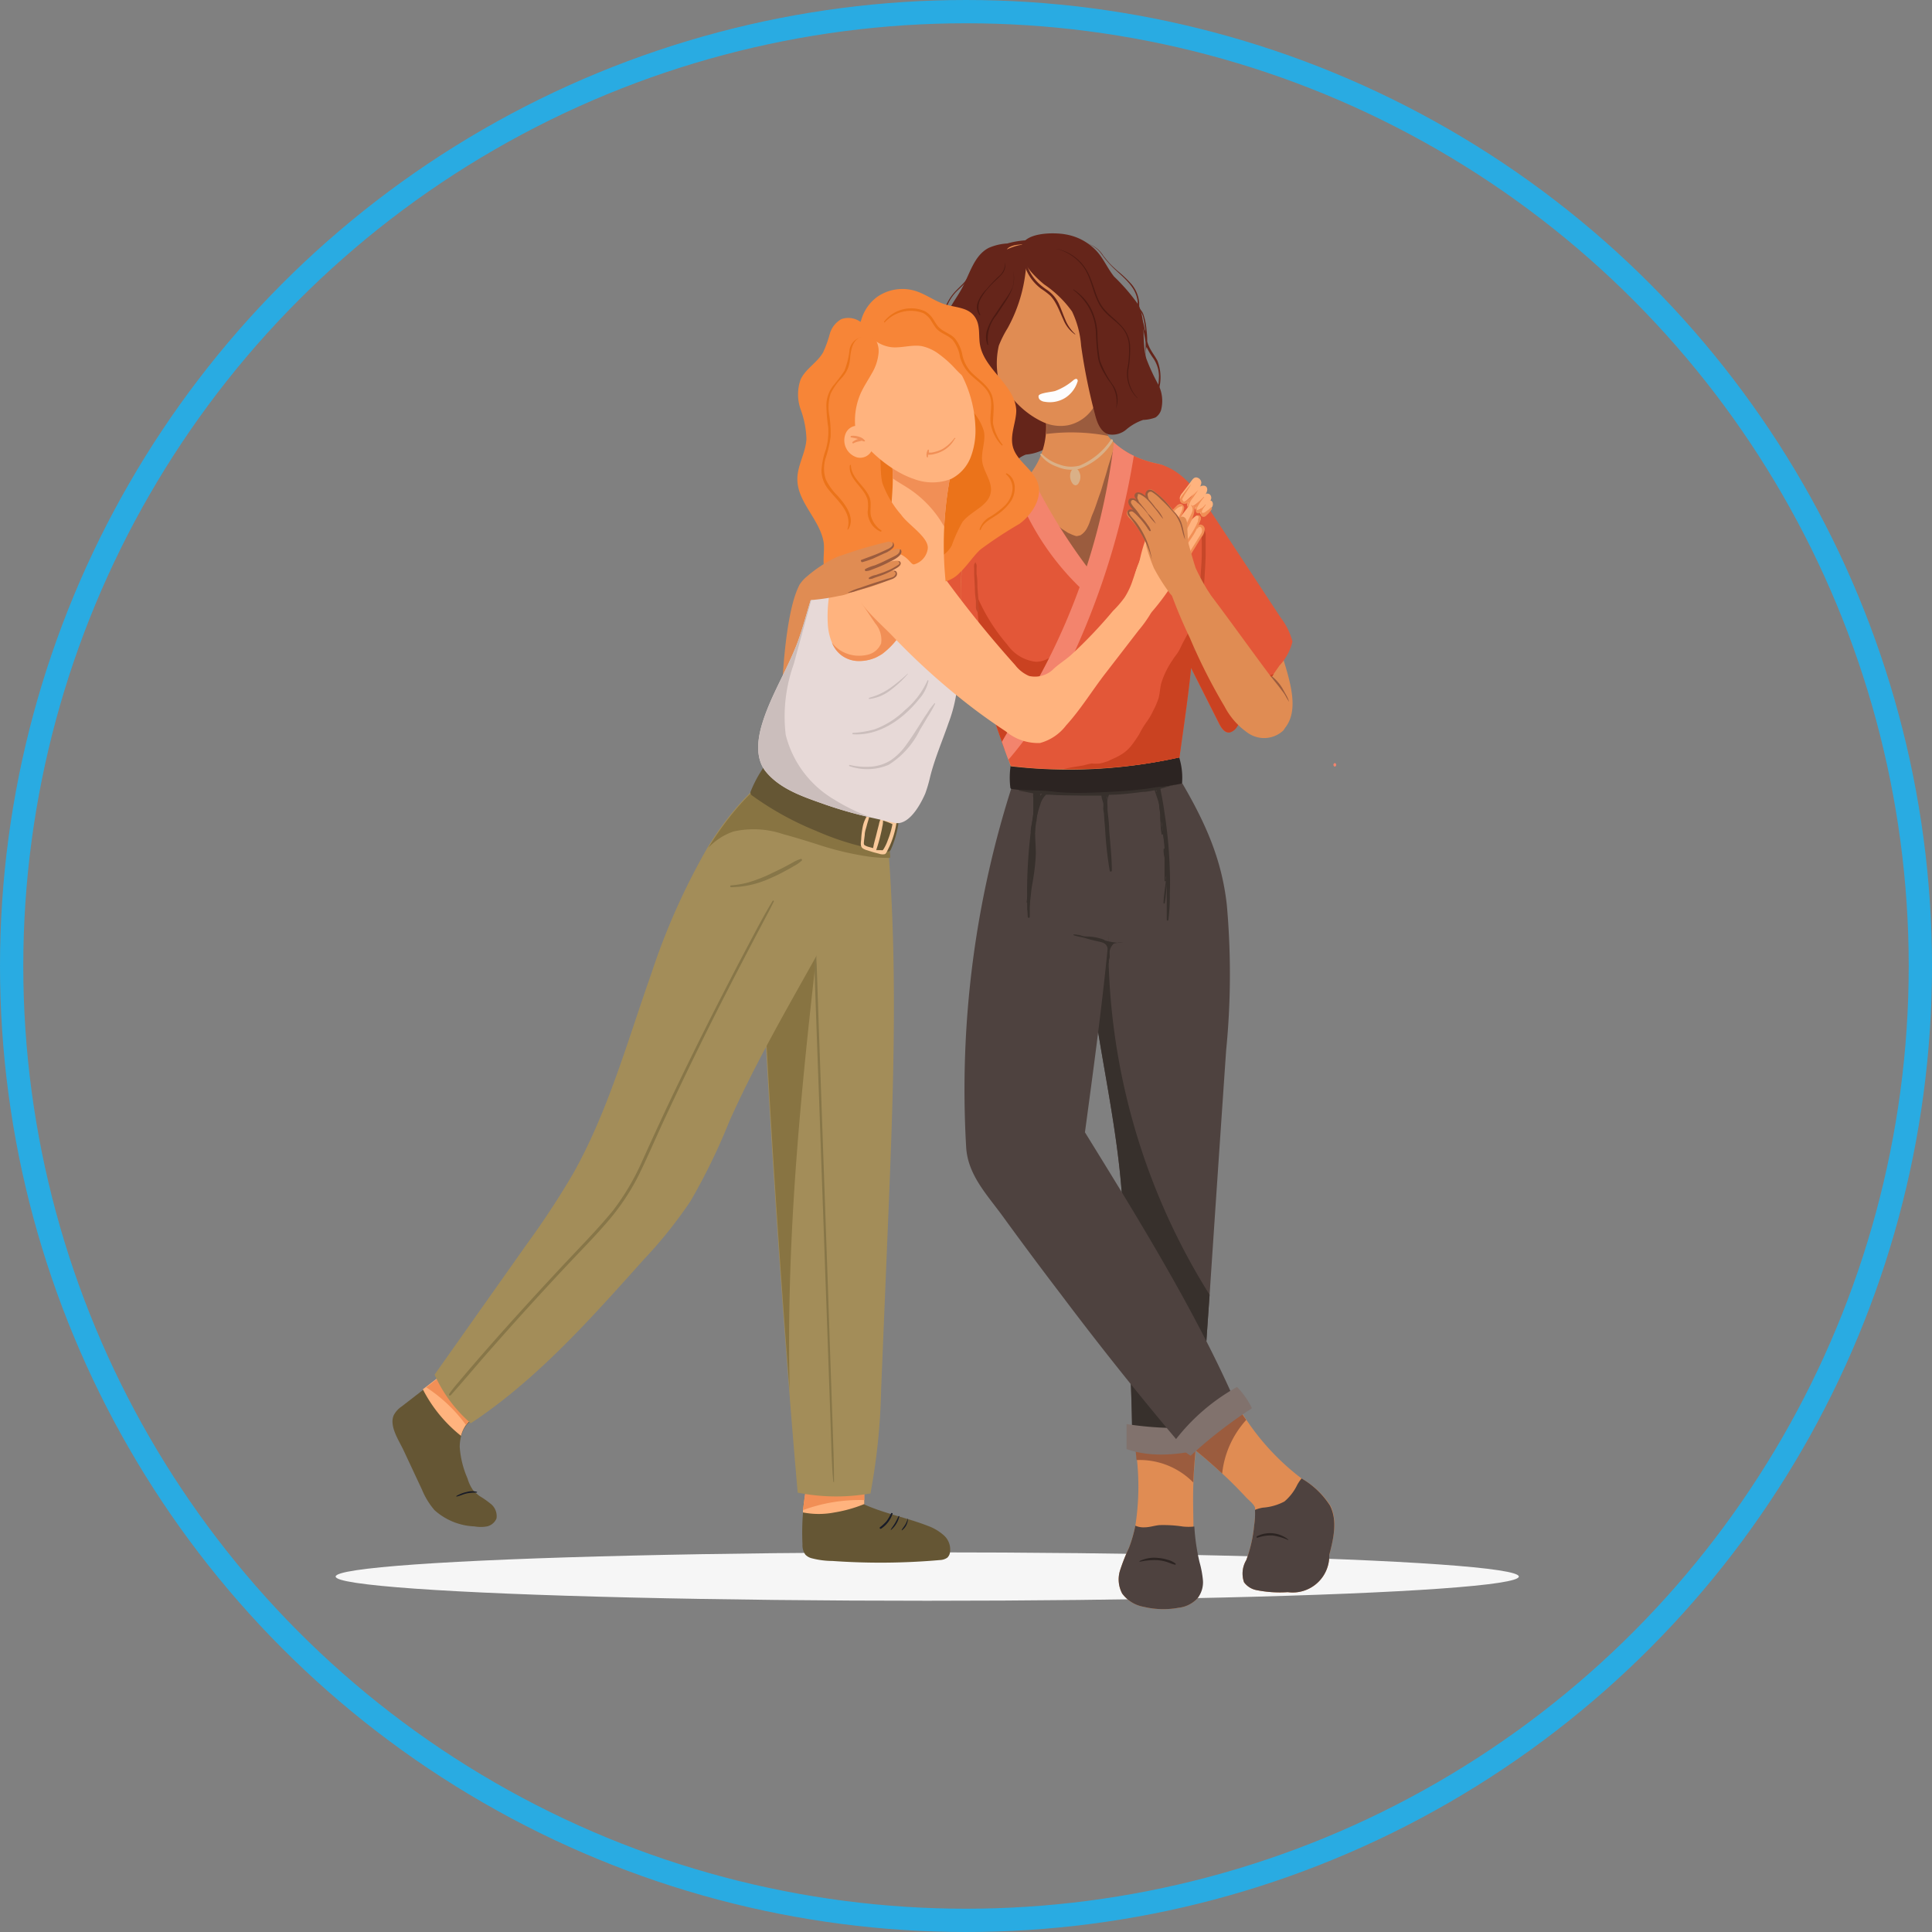 <svg xmlns="http://www.w3.org/2000/svg" viewBox="0 0 166 166"><rect x="0" y="0" width="166" height="166" fill="#808080" stroke="none"/><defs><style>.cls-1{fill:none;stroke:#29abe2;stroke-miterlimit:10;stroke-width:2px;}.cls-2{fill:#65251a;}.cls-3{fill:#e08c53;}.cls-4{fill:#f6f6f6;}.cls-5{fill:#4e423f;}.cls-6{fill:#9b5c3e;}.cls-7{fill:#37302c;}.cls-8{fill:#81726d;}.cls-9{fill:#2c2422;}.cls-10{fill:#e35738;}.cls-11{fill:#ca4221;}.cls-12{fill:#f3846d;}.cls-13{fill:#655634;}.cls-14{fill:#ffb37e;}.cls-15{fill:#f18f56;}.cls-16{fill:#181b27;}.cls-17{fill:#a38d59;}.cls-18{fill:#887442;}.cls-19{fill:#877648;}.cls-20{fill:#f9c99b;}.cls-21{fill:#e7d9d7;}.cls-22{fill:#cbbebc;}.cls-23{fill:#eb731a;}.cls-24{fill:#f78537;}.cls-25{fill:#dab087;}.cls-26{fill:#fdfdfd;}.cls-27{fill:#c64729;}.cls-28{fill:#9c5637;}.cls-29{fill:#4d1a12;}</style></defs><g id="レイヤー_2" data-name="レイヤー 2"><g id="文字"><circle class="cls-1" cx="83" cy="83" r="82"/><path class="cls-2" d="M84.08,22.12A10.42,10.42,0,0,1,82.9,24.2c-.27.31-.58.58-.86.88a4.27,4.27,0,0,0-.64.93,2.82,2.82,0,0,0-.35,1.2,0,0,0,0,0,0,0,7.65,7.65,0,0,1,.4-1.1,4,4,0,0,1,.67-1c.29-.29.6-.56.87-.87a4.93,4.93,0,0,0,.62-.94,10.41,10.41,0,0,0,.49-1.2S84.09,22.09,84.08,22.12Z"/><path class="cls-2" d="M86.55,20.92a4.57,4.57,0,0,0-1.6.38c-1.26.65-1.62,2.23-2.3,3.47-.53,1-1.32,1.83-1.41,2.92A1.37,1.37,0,0,0,82,29.14,1.31,1.31,0,0,0,83,29a4.76,4.76,0,0,0,1.74-2.48,7.61,7.61,0,0,1,2.85-3.79,3.68,3.68,0,0,0,1.27-.87.78.78,0,0,0-.31-1.23A7.73,7.73,0,0,0,86.55,20.92Z"/><path class="cls-2" d="M88.14,39.06A2.69,2.69,0,0,0,87,39.9a1.44,1.44,0,0,1-1.32.49,1,1,0,0,1-.64-.81,2.15,2.15,0,0,1,.14-1.06,6.55,6.55,0,0,0,.67-2.12,13.48,13.48,0,0,1-.12-1.55,1.85,1.85,0,0,1,1.49-1.5,2.9,2.9,0,0,1,2.15.48,2.75,2.75,0,0,1,1,1.14c.39.89,1.09,2,.39,2.89A4.3,4.3,0,0,1,88.14,39.06Z"/><path class="cls-3" d="M110.53,62.38c1.23-1.76,0-4.68-.56-6.75a1.47,1.47,0,0,0-1.17.67,4,4,0,0,0,.81,5.65,1.19,1.19,0,0,0,.55.27C110.37,62.25,110.26,62.76,110.53,62.38Z"/><ellipse class="cls-4" cx="79.67" cy="135.46" rx="50.83" ry="2.08"/><path class="cls-3" d="M102.87,137.35a2.6,2.6,0,0,1-1.6.79,7.25,7.25,0,0,1-3-.08,2.93,2.93,0,0,1-1.85-1.14,2.59,2.59,0,0,1-.18-2A16.51,16.51,0,0,1,97,133a11.57,11.57,0,0,0,.55-1.91,21.83,21.83,0,0,0,.14-5.66l-.09-1a28.17,28.17,0,0,0,5-.14c.28,0,.06-1.11.31-1.23-.18,1.4-.31,2.88-.37,4.33s0,2.63,0,3.8a17.74,17.74,0,0,0,.45,3.08,8.5,8.5,0,0,1,.29,1.57A2.21,2.21,0,0,1,102.87,137.35Z"/><path class="cls-5" d="M105.35,90.27q-.72,10.49-1.42,21c-.14,2-.28,4-.41,6l-.28,4c0,.64.19.91,0,1.52a2.1,2.1,0,0,0-.12,1,35.84,35.84,0,0,1-4.75,0l-1.1-.11c0-2.1-.09-4.21-.16-6.31-.1-2.87-.23-5.73-.38-8.6q-.14-2.62-.3-5.25a1,1,0,0,0,0-.17,1.09,1.09,0,0,0,0-.18c-.47-7.4-2.41-14.29-3-21.69l-.18-2.39c0-.1,0-.2,0-.3l-.06-.89c-.22-3.51-.35-7.36-.57-10.78,2.08.35,6.46.1,8.33-.88,2.48,4.08,4,7.37,4.46,11.51A66.72,66.72,0,0,1,105.35,90.27Z"/><path class="cls-6" d="M102.9,123.05c-.18,1.4-.31,2.88-.37,4.33a6.46,6.46,0,0,0-4.88-1.93l-.09-1a28.17,28.17,0,0,0,5-.14C102.87,124.25,102.65,123.17,102.9,123.05Z"/><path class="cls-7" d="M101.62,122a3.4,3.4,0,0,1-2,1.45,7.45,7.45,0,0,1-1.24.39l-1.1-.11c0-2.1-.09-4.21-.16-6.31a3.9,3.9,0,0,1,.76,0,4,4,0,0,1,2.16.42,4.22,4.22,0,0,1,1.5,2.06A2.72,2.72,0,0,1,101.62,122Z"/><path class="cls-8" d="M104.8,124.1c0-.53,0-1.09,0-1.62a29.22,29.22,0,0,1-8-.12l0,2.15C99.33,125.4,102.33,124.88,104.8,124.1Z"/><path class="cls-7" d="M103.93,111.25c-.14,2-.28,4-.41,6a4.25,4.25,0,0,1-2.2-1.21,14.22,14.22,0,0,1-2.17-3.41,39.74,39.74,0,0,0-2.42-3.87q-.14-2.62-.3-5.25a1,1,0,0,0,0-.17,1.09,1.09,0,0,0,0-.18c-.47-7.4-2.41-14.29-3-21.69l-.18-2.39c0-.1,0-.2,0-.3a17.44,17.44,0,0,1,2.14-2A56.79,56.79,0,0,0,103.93,111.25Z"/><path class="cls-5" d="M96.08,67.16c-.26,11-1.5,20.06-2.86,30.13,4.54,7.35,9.55,15.44,13,23.35a14.48,14.48,0,0,1-5,3.21q-5.17-6.13-10-12.55Q88.7,108,86.3,104.7c-1.43-2-3.17-3.71-3.29-6.2a85.3,85.3,0,0,1,4.07-31.34C90.71,68.1,92.52,68.31,96.08,67.16Z"/><path class="cls-7" d="M89.25,67.44a43.59,43.59,0,0,0-1,8.83c0,.84,0,1.69.06,2.53a.09.09,0,0,0,.17,0c0-1.47,0-2.94.15-4.4s.27-3,.49-4.41c.12-.83.26-1.65.41-2.47C89.59,67.32,89.29,67.24,89.25,67.44Z"/><path class="cls-7" d="M100.5,74.47a39.3,39.3,0,0,0-.44-4.61c-.06-.44-.13-.87-.21-1.31l-.12-.61a1.87,1.87,0,0,0-.19-.62c0-.06-.16-.06-.18,0a1.49,1.49,0,0,0,0,.47c0,.2.08.41.11.61.06.38.13.75.19,1.13.11.77.21,1.54.3,2.32.16,1.52.26,3,.29,4.58,0,.87,0,1.74,0,2.6,0,.08.13.11.14,0a15.9,15.9,0,0,0,.12-2.29C100.55,76,100.53,75.24,100.5,74.47Z"/><path class="cls-3" d="M114.21,133.6a3.14,3.14,0,0,1-3.56,3.2,10.28,10.28,0,0,1-2.66-.17,1.73,1.73,0,0,1-1.1-.68,2.26,2.26,0,0,1,.19-1.9,11.53,11.53,0,0,0,.68-3,6.31,6.31,0,0,0,.07-1.32,1.08,1.08,0,0,0,0-.21c-.12-.31-.55-.63-.77-.87-.65-.7-1.31-1.37-2-2s-1.64-1.48-2.5-2.16c1.3-1,2.69-2.35,3.91-3.44.22.33.43.67.66,1a20.89,20.89,0,0,0,4.66,4.95l.09.06a7.15,7.15,0,0,1,2.45,2.34C114.93,130.66,114.58,132.2,114.21,133.6Z"/><path class="cls-7" d="M95.3,71.3c0-.57-.09-1.14-.14-1.71,0-.3,0-.6-.07-.9a3.46,3.46,0,0,0-.11-.84.07.07,0,0,0-.13,0,3.94,3.94,0,0,0,0,.84c0,.3,0,.6,0,.9,0,.58.07,1.16.11,1.75a31.13,31.13,0,0,0,.39,3.48c0,.1.18.07.18,0C95.53,73.63,95.39,72.46,95.3,71.3Z"/><path class="cls-6" d="M107.08,122a8.13,8.13,0,0,0-2.07,4.61c-.81-.75-1.64-1.48-2.5-2.16,1.3-1,2.69-2.35,3.91-3.44C106.64,121.35,106.85,121.69,107.08,122Z"/><path class="cls-9" d="M101.14,64.59a5.89,5.89,0,0,1,.43,2.62.13.13,0,0,1-.11.13,44.58,44.58,0,0,1-14.53.45.13.13,0,0,1-.12-.12,7,7,0,0,1,.08-2.19.17.17,0,0,1,.11-.11c4.53-.88,9.4-.5,14-.87A.14.14,0,0,1,101.14,64.59Z"/><path class="cls-3" d="M68.74,50.18c-1,1.69-1.47,6.39-1.56,9.65a8.31,8.31,0,0,0,2.2-3.37,12.47,12.47,0,0,0,.72-3.93,3.19,3.19,0,0,0-.19-1.44A1.42,1.42,0,0,0,68.74,50.18Z"/><path class="cls-10" d="M82.19,52.32a2.51,2.51,0,0,0,1.74-.9,4,4,0,0,0,1-1.85,2.45,2.45,0,0,0-.42-2c-1.13-1.41-3.06-.23-3.85,1S80.42,52.3,82.19,52.32Z"/><path class="cls-3" d="M101.29,65.08a43.27,43.27,0,0,1-14.44.76C85.46,62.1,84.16,58.23,83,54.41c-.79-2.63-.38-5.29-.12-8,1.85-1.1,2.92-2.84,4.38-4.36l.6-.59A1.07,1.07,0,0,0,88,41.3a5.39,5.39,0,0,0,.5-.56,6.48,6.48,0,0,0,1.36-3.45,6.15,6.15,0,0,0-.28-2.52,33.59,33.59,0,0,0,4.08-1.09h0v0a7.15,7.15,0,0,0,1.53,3.77,5.23,5.23,0,0,0,.45.49l.06.07a6.51,6.51,0,0,0,1,.77,6,6,0,0,0,.65.37,9.42,9.42,0,0,0,2.14.7c1.27.27,1.76,1.34,2.08,2.55C103.55,49.78,102.43,57.55,101.29,65.08Z"/><path class="cls-6" d="M95.74,38.19a4.65,4.65,0,0,1-.16.72c-.13.47-.3.93-.43,1.41s-.23.76-.34,1.14-.18.63-.29.94c-.22.58-.39,1.19-.64,1.76-.16.36-.24.76-.43,1.11a1.6,1.6,0,0,1-.6.71.86.86,0,0,1-.23.06.28.28,0,0,1-.22,0,2.49,2.49,0,0,1-.45-.18,1.14,1.14,0,0,1-.31-.16l-.39-.25a1.86,1.86,0,0,1-.29-.27c-.08-.08-.19-.13-.28-.21a6.5,6.5,0,0,1-.57-.6c-.1-.12-.19-.26-.3-.38s-.17-.12-.17-.21c0,.07-.11.08-.12.14a2.22,2.22,0,0,0-.06.51,10.59,10.59,0,0,0,.06,2.25,5.31,5.31,0,0,0,.29,1,4.83,4.83,0,0,0,.47,1,7.77,7.77,0,0,0,1.27,1.53,2.4,2.4,0,0,0,1.53.6,1.53,1.53,0,0,0,1.29-.62,3.9,3.9,0,0,0,.49-.87c.13-.31.27-.62.38-.94a4.92,4.92,0,0,0,.22-1,8.43,8.43,0,0,0,.11-1c0-.33,0-.67,0-1v-1c0-.32,0-.63,0-.94s0-.6,0-.9c.11-.81.28-1.6.4-2.4,0-.22.11-.42.12-.64a2.94,2.94,0,0,0,0-.51.68.68,0,0,0-.15-.36S95.73,38.26,95.74,38.19Z"/><path class="cls-10" d="M111.05,55.13a4.58,4.58,0,0,1-1.12,2.06l-.18.26-.32.46-3.14,4.5a1.06,1.06,0,0,1-.64.52c-.42.07-.73-.38-.92-.77l-2.41-4.78c-.27-.55-.55-1.09-.82-1.64l-.07-.13a1.3,1.3,0,0,0-.08-.17C99,50.82,99.65,45.16,99.86,40c0,0-.06,0-.06-.06,1.79.55,3,2.19,4.07,3.76l6.19,9.4A5.62,5.62,0,0,1,111.05,55.13Z"/><path class="cls-10" d="M102.65,52.65c0,.19,0,.38,0,.57-.06,1.39-.16,2.77-.31,4.16-.26,2.58-.65,5.15-1,7.7a43.15,43.15,0,0,1-10,1h-.65c-1.28,0-2.56-.12-3.83-.27l-.21-.56-.31-.84c-.08-.24-.17-.47-.25-.7C85.52,62.16,85,60.56,84.44,59s-1-3-1.43-4.55c-.79-2.63-.38-5.29-.12-8,1.85-1.1,2.92-2.84,4.38-4.36l.6-.59A1.07,1.07,0,0,0,88,41.3a36.7,36.7,0,0,0,5.53,8.35,56,56,0,0,0,3.21-10.86,6,6,0,0,0,.65.37,9.42,9.42,0,0,0,2.14.7l.32.09a3.12,3.12,0,0,1,1.76,2.46A36.34,36.34,0,0,1,102.65,52.65Z"/><path class="cls-11" d="M91.8,54.86a41.72,41.72,0,0,1-5.21,9.25l-.26.33c-.08-.24-.17-.47-.25-.7C85.52,62.16,85,60.56,84.44,59c0-1.36-.1-2.73-.22-4.05s-.25-2.67-.38-4a15.81,15.81,0,0,0,2.71,4.44A3.46,3.46,0,0,0,89,56.86C90.2,56.87,91.09,55.82,91.8,54.86Z"/><path class="cls-12" d="M97.42,39.16a66.12,66.12,0,0,1-6.65,20.05c-.6-.21-1-.53-1.64-.75A56,56,0,0,0,95.71,38l.06.07A6.68,6.68,0,0,0,97.42,39.16Z"/><path class="cls-12" d="M94,49.49a2.87,2.87,0,0,1-.89,1.29A22.79,22.79,0,0,1,87.27,42l.6-.59a5.47,5.47,0,0,0,.66-.7A49.26,49.26,0,0,0,94,49.49Z"/><path class="cls-6" d="M95.26,37.46a17,17,0,0,0-5.37-.17,6.15,6.15,0,0,0-.28-2.52,33.59,33.59,0,0,0,4.08-1.09h0A7.15,7.15,0,0,0,95.26,37.46Z"/><path class="cls-12" d="M90.92,58.79a29.9,29.9,0,0,1-4.28,6.49c-.19-.51-.37-1-.56-1.54l3.26-5.6C89.82,58.41,90.44,58.53,90.92,58.79Z"/><path class="cls-3" d="M94.66,32.87a5.8,5.8,0,0,1-.77,2.24,3.43,3.43,0,0,1-2.08,1.42,3.55,3.55,0,0,1-2.11-.23c-4.33-1.92-6.66-8.42-3.46-13.23.78-1.17-.44-1.62.93-2A4.47,4.47,0,0,1,88,21a5.6,5.6,0,0,1,5,2.3l.06.07a10.34,10.34,0,0,1,1.23,2h0l.06.13h0l.06.15a.36.36,0,0,1,0,.09c.12.3.23.6.32.91A12.11,12.11,0,0,1,94.66,32.87Z"/><path class="cls-13" d="M81.61,133.46a.77.77,0,0,1-.22.38,1.17,1.17,0,0,1-.61.2,58.41,58.41,0,0,1-9.26.08,7.2,7.2,0,0,1-1.73-.22,1.18,1.18,0,0,1-.59-.32,1.39,1.39,0,0,1-.25-.89A21.66,21.66,0,0,1,69,129.9c0-.64.14-1.27.25-1.9a27.48,27.48,0,0,0,5.13-.08c-.12.06-.13.21-.13.34,0,.31,0,.66,0,1v0c1.75.79,3.67,1.14,5.46,1.84a4.2,4.2,0,0,1,1.41.84A1.63,1.63,0,0,1,81.61,133.46Z"/><path class="cls-14" d="M74.26,128.26c0,.2,0,.42,0,.63v.34a11.79,11.79,0,0,1-2.55.72,7.11,7.11,0,0,1-2.72,0c0-.05,0-.1,0-.15.06-.59.14-1.17.24-1.75a27.48,27.48,0,0,0,5.13-.08C74.27,128,74.26,128.13,74.26,128.26Z"/><path class="cls-15" d="M74.26,128.26c0,.2,0,.42,0,.63a14.07,14.07,0,0,0-5.26.86c.06-.59.14-1.17.24-1.75a27.48,27.48,0,0,0,5.13-.08C74.27,128,74.26,128.13,74.26,128.26Z"/><path class="cls-16" d="M76.58,130a4.76,4.76,0,0,1-.4.69,3.71,3.71,0,0,1-.58.54.08.08,0,0,0,.1.12,2.48,2.48,0,0,0,1-1.31C76.69,130,76.61,130,76.58,130Z"/><path class="cls-16" d="M77.2,130.28a6.54,6.54,0,0,1-.3.59c-.11.19-.25.36-.36.55,0,0,0,.07,0,.05a2.13,2.13,0,0,0,.72-1.14C77.31,130.27,77.23,130.23,77.2,130.28Z"/><path class="cls-16" d="M78,130.46a2.11,2.11,0,0,1-.22.54c-.09.15-.21.29-.3.44a0,0,0,0,0,0,.06,1.26,1.26,0,0,0,.53-1A0,0,0,0,0,78,130.46Z"/><path class="cls-13" d="M42.66,130.47a1.17,1.17,0,0,1-.81.68,3,3,0,0,1-1.08,0,5.45,5.45,0,0,1-3.44-1.4A6.48,6.48,0,0,1,36.26,128l-1.6-3.42c-.39-.82-1.25-2.08-.82-3a2.09,2.09,0,0,1,.68-.74l1.81-1.4,1.51-1.16a8.19,8.19,0,0,1,2.51,2.63,1.78,1.78,0,0,1,.32,1,2.49,2.49,0,0,0-1.06,1.52,3.8,3.8,0,0,0-.11.89,8.11,8.11,0,0,0,.67,2.71,3.43,3.43,0,0,0,.47,1,1.85,1.85,0,0,0,.38.36,1.56,1.56,0,0,0,.2.16,7.86,7.86,0,0,1,.89.62A1.35,1.35,0,0,1,42.66,130.47Z"/><path class="cls-14" d="M40.67,121.85a2.09,2.09,0,0,0-.63.59,2.73,2.73,0,0,0-.43.93,12.2,12.2,0,0,1-3.28-4l.29-.22,1.22-.94a8.19,8.19,0,0,1,2.51,2.63A1.78,1.78,0,0,1,40.67,121.85Z"/><path class="cls-16" d="M41,128.19a1.59,1.59,0,0,0-.89,0,3,3,0,0,0-.9.35,0,0,0,0,0,0,.05c.28-.05.55-.19.84-.26a3.51,3.51,0,0,1,.91-.08A0,0,0,0,0,41,128.19Z"/><path class="cls-17" d="M76.27,105.8q-.28,6.77-.56,13.53a54.65,54.65,0,0,1-.92,9s0,0,0,0,0,0-.07,0a16.89,16.89,0,0,1-6.18-.08c-.26-2.93-.5-5.85-.73-8.78q-1.17-14.8-2-29.63c-.05-.88-.1-1.76-.14-2.64-.06-1.12-.34-2.8.12-3.82a4.16,4.16,0,0,1,.78-1.1c.26-.28.53-.55.76-.84,2-2.45,1.51-6.12,3-8.89a.59.59,0,0,1,0-.08l.11-.19a5.5,5.5,0,0,1,1.1-1.3c.11-.09.23-.17.35-.25a3.6,3.6,0,0,1,.54-.31,3.24,3.24,0,0,1,.86-.24,2.8,2.8,0,0,1,3,1.79,1.51,1.51,0,0,1,0,.28v0l.09,1.32v.09C77.16,84.39,76.71,95.11,76.27,105.8Z"/><path class="cls-15" d="M40.67,121.85a2.09,2.09,0,0,0-.63.59,13,13,0,0,0-3.42-3.24l1.22-.94a8.19,8.19,0,0,1,2.51,2.63A1.78,1.78,0,0,1,40.67,121.85Z"/><path class="cls-18" d="M67.85,119.49q-1.27-16.12-2.12-32.27c-.06-1.12-.34-2.8.12-3.82a4.16,4.16,0,0,1,.78-1.1C68,81,68.89,79.53,70.55,78.61,68.89,92.81,67.52,105.9,67.85,119.49Z"/><path class="cls-19" d="M70,80.43s-.06,0-.06,0c0,1.52.05,3.06.1,4.59s.11,3.06.16,4.58c.12,3.06.22,6.12.33,9.18q.33,9.12.65,18.25l.18,5.15c.07,1.72.07,3.44.24,5.15,0,0,.06,0,.06,0,0-1.53-.06-3.07-.11-4.59s-.11-3.06-.16-4.59L71.08,109q-.31-9.12-.64-18.25l-.18-5.15C70.2,83.87,70.18,82.14,70,80.43Z"/><path class="cls-17" d="M75.68,71.36c-.06.14-.13.28-.19.41L75.4,72c-.22.49-.45,1-.68,1.45a.89.89,0,0,0-.08.17C72,79.15,68.76,84.43,65.87,89.86c-1.14,2.14-2.23,4.3-3.21,6.5a52.7,52.7,0,0,1-3.33,6.84,38.62,38.62,0,0,1-4,5c-4.54,5.07-9.2,10.34-14.88,14.09a12,12,0,0,1-3.11-4.18l8-11.32a70.43,70.43,0,0,0,3.93-6c3-5.35,4.65-11.37,6.7-17.16a58.28,58.28,0,0,1,4.84-10.84,26.5,26.5,0,0,1,2.38-3.31,20.68,20.68,0,0,1,1.84-1.9l.14-.13,0,0a77.64,77.64,0,0,0,7.3,2.92C73.59,70.8,74.64,71.11,75.68,71.36Z"/><path class="cls-18" d="M76.48,73.71a12.54,12.54,0,0,1-1.84-.11,25.78,25.78,0,0,1-4.25-1c-1-.32-2.1-.66-3.14-.94A7.81,7.81,0,0,0,63,71.45a5.4,5.4,0,0,0-2.14,1.39,26.5,26.5,0,0,1,2.38-3.31,20.68,20.68,0,0,1,1.84-1.9l.14-.13,0,0A58.16,58.16,0,0,0,72,70.75c1.12.44,2.26.86,3.41,1.23l.79.25.2.07.09,1.32Z"/><path class="cls-13" d="M65.84,65.61A10.67,10.67,0,0,0,64.5,68a.28.28,0,0,0,.09.33,26.11,26.11,0,0,0,5.53,3.06,23.56,23.56,0,0,0,6.14,1.77.26.26,0,0,0,.28-.16,8.58,8.58,0,0,0,.65-2.22.27.27,0,0,0-.11-.27,37,37,0,0,0-10.94-5A.29.29,0,0,0,65.84,65.61Z"/><path class="cls-2" d="M88.2,22.19a13.09,13.09,0,0,1-1.62,6,9.28,9.28,0,0,0-.76,1.51,6.81,6.81,0,0,0,.54,4.56l-.2.07a10,10,0,0,1-1.58-1.74,10.42,10.42,0,0,1-1-1.62q-.13-.27-.24-.54a10.55,10.55,0,0,1-.4-1.2h0c0-.17-.08-.34-.11-.52h0a1.18,1.18,0,0,1,0-.2h0l0-.2,0-.21v-.22a.61.61,0,0,1,0-.14,6.33,6.33,0,0,1,4.42-6.59A4.47,4.47,0,0,1,88,21,2.79,2.79,0,0,1,88.2,22.19Z"/><path class="cls-19" d="M66.39,77.4c-.87,1.44-1.64,2.94-2.43,4.43s-1.56,3-2.32,4.48q-2.28,4.48-4.42,9c-.7,1.51-1.39,3-2.09,4.56a20.84,20.84,0,0,1-2.46,4.14c-1,1.22-2.06,2.34-3.14,3.48s-2.3,2.45-3.44,3.69c-2.28,2.49-4.53,5-6.7,7.58-.27.31-.53.63-.79,1-.07.09,0,.21.13.12,1.12-1.25,2.2-2.55,3.31-3.81s2.24-2.53,3.37-3.77,2.3-2.51,3.46-3.74,2.23-2.31,3.27-3.52a19.61,19.61,0,0,0,2.64-3.87c.74-1.48,1.39-3,2.08-4.51q2.13-4.58,4.39-9.09c1.51-3,3.08-6,4.67-9,.2-.37.38-.73.56-1.1A.05.05,0,1,0,66.39,77.4Z"/><path class="cls-20" d="M76.91,70.5a6.54,6.54,0,0,0-1.12-.41,5.27,5.27,0,0,0-1.18-.18.13.13,0,0,0-.11.19,2.76,2.76,0,0,0-.36.87A7,7,0,0,0,74,72c0,.27-.13.67.1.87a1.23,1.23,0,0,0,.42.19l.5.16.5.13a.94.94,0,0,0,.44.05c.14,0,.21-.16.27-.28s.15-.3.22-.45a7.52,7.52,0,0,0,.58-2A.16.16,0,0,0,76.91,70.5Zm-2.22,2.28a1.4,1.4,0,0,1-.4-.16c-.11-.08-.05-.28-.05-.4l.06-.48c0-.28.11-.55.18-.83s.16-.49.2-.74c.33.06.65.09,1,.18a1.7,1.7,0,0,0-.16.48l-.18.7c-.1.45-.25.89-.32,1.34Zm1.59-.59a3.72,3.72,0,0,1-.37.78c-.06.09-.09.1-.19.08l-.24,0-.2,0a12.39,12.39,0,0,0,.38-1.32c.06-.24.11-.47.15-.71a1.81,1.81,0,0,0,.06-.52,7.94,7.94,0,0,1,.81.31A7.05,7.05,0,0,1,76.28,72.19Z"/><path class="cls-21" d="M81.5,62.12c-.53,1.54-1.17,3-1.58,4.62a11.88,11.88,0,0,1-.42,1.44C79,69.33,78,71,76.81,70.69l-2-.45A35.27,35.27,0,0,1,71,69.16c-1.89-.67-3.92-1.31-5.19-2.85-.89-1.08-.75-2.66-.36-4,.73-2.49,2.18-4.72,3.09-7.15.49-1.33.83-2.73,1.27-4.08a11.55,11.55,0,0,1,1.9-3.83,10.79,10.79,0,0,1,2.48-1.76.86.86,0,0,1,.59-.23.82.82,0,0,1,.43.25,10.06,10.06,0,0,1,2,3.81A25.7,25.7,0,0,0,81.4,56.4a3.43,3.43,0,0,0,.92.94A12.64,12.64,0,0,1,81.5,62.12Z"/><path class="cls-22" d="M74.84,70.24A35.27,35.27,0,0,1,71,69.16c-1.89-.67-3.92-1.31-5.19-2.85-.89-1.08-.75-2.66-.36-4,.73-2.49,2.18-4.72,3.09-7.15.49-1.33.83-2.73,1.27-4.08a.31.31,0,0,0,0,.1q-.81,2.94-1.61,5.88a13.35,13.35,0,0,0-.69,6.08,9,9,0,0,0,4.15,5.55A17.26,17.26,0,0,0,74.84,70.24Z"/><path class="cls-14" d="M78.1,53.12c-.07.15-.14.29-.22.44h0c0,.06-.06.11-.08.16a6.62,6.62,0,0,1-2,2.46,5.54,5.54,0,0,1-.53.3,3.57,3.57,0,0,1-1.43.31,2.49,2.49,0,0,1-1.65-.58,2.55,2.55,0,0,1-.71-1,4.89,4.89,0,0,1-.35-1.51,11.86,11.86,0,0,1,1.31-6.2c.15-.32.75-.71,1-1a3.41,3.41,0,0,1,1.68-1.33,1.21,1.21,0,0,1,1,.2,1.48,1.48,0,0,1,.4.82A11.17,11.17,0,0,1,76.6,48a11.44,11.44,0,0,0,.6,3.38A3.88,3.88,0,0,0,78.1,53.12Z"/><path class="cls-15" d="M77.88,53.57c0,.06-.06.11-.08.16a6.62,6.62,0,0,1-2,2.46,5.54,5.54,0,0,1-.53.3,3.57,3.57,0,0,1-1.43.31,2.49,2.49,0,0,1-1.65-.58,2.55,2.55,0,0,1-.71-1,2.9,2.9,0,0,0,.78.7,3.07,3.07,0,0,0,2.22.35,1.64,1.64,0,0,0,1.23-1,2.18,2.18,0,0,0-.51-1.71L74,51.77a3.06,3.06,0,0,1,3.58,1.15A3.11,3.11,0,0,1,77.88,53.57Z"/><path class="cls-14" d="M101.9,47.39c-.1-.29-.36,0-.63-.15a2.38,2.38,0,0,0-.9-.22,2.65,2.65,0,0,0-1.6.27,2.6,2.6,0,0,0-.93,1.14c-.21.45-.34.93-.51,1.4a6.41,6.41,0,0,1-.7,1.5,9,9,0,0,1-1,1.16A40,40,0,0,1,92,56.3c-.47.41-1,.74-1.45,1.15a2.26,2.26,0,0,1-2.13.63,3,3,0,0,1-1.2-.94,94.85,94.85,0,0,1-6.13-7.58,15.09,15.09,0,0,0-1.9-2.3A4.51,4.51,0,0,0,76.54,46a3.39,3.39,0,0,0-3.05,1.51c-1.82,2.81,1.41,5.3,3.16,7.1a58.57,58.57,0,0,0,6.94,6.23c.92.7,1.86,1.36,2.83,2a4.33,4.33,0,0,0,2.94,1,4.19,4.19,0,0,0,2.24-1.51c1.3-1.43,2.28-3.07,3.47-4.59l2.77-3.59a10.51,10.51,0,0,0,1-1.39,1.89,1.89,0,0,1,.2-.27,20.37,20.37,0,0,0,2-2.78,9,9,0,0,0,.6-1.13C101.71,48.18,102,47.71,101.9,47.39Z"/><path class="cls-23" d="M74.56,40.83a4,4,0,0,0,.74,2.79,1.39,1.39,0,0,0,.88.64,1.09,1.09,0,0,0,.95-.43,2.48,2.48,0,0,0,.43-1,4.89,4.89,0,0,0,0-2.49c-.19-.63-.87-1.93-1.69-1.87S74.62,40.19,74.56,40.83Z"/><path class="cls-24" d="M75.34,25.53A3.79,3.79,0,0,1,78.66,25c.9.28,1.67.89,2.57,1.16s1.91.25,2.48,1,.34,1.65.5,2.5c.4,2.13,3,3.42,3.11,5.59,0,1-.55,2.08-.3,3.1.3,1.26,1.76,1.95,2.16,3.18s-.48,2.66-1.57,3.47a35.39,35.39,0,0,0-3.39,2.23c-.65.62-1.13,1.4-1.78,2A2.63,2.63,0,0,1,80,50a2.16,2.16,0,0,1-1.32-1.26,4,4,0,0,1-.23-1.85,35,35,0,0,1,1.05-4.5A5.21,5.21,0,0,0,78.83,38a8.78,8.78,0,0,0-2.49-1.74A3.67,3.67,0,0,1,74.42,34c-.18-.94.29-1.94,0-2.85-.14-.47-.48-.86-.66-1.31A4.15,4.15,0,0,1,74,27.49,3.74,3.74,0,0,1,75.34,25.53Z"/><path class="cls-23" d="M84.54,37.06c.17.86-.27,1.76-.14,2.63s.88,1.71.73,2.61c-.19,1.19-1.71,1.6-2.44,2.56a12.81,12.81,0,0,0-.91,2c-.34.67-1.11,1.25-1.79,1a1.35,1.35,0,0,1-.68-1.38,5.51,5.51,0,0,1,.49-1.57,8.56,8.56,0,0,0,.56-4c-.09-1-.36-2-.49-2.94a5.31,5.31,0,0,1,.28-2.93c.39-.83,1.72-2.17,2.55-1.15.35.43.57,1,.92,1.51A4.37,4.37,0,0,1,84.54,37.06Z"/><path class="cls-14" d="M81.71,53a20.85,20.85,0,0,1-2.85-2.12,7.24,7.24,0,0,1-2-3c-.71-2.14-.15-4.51-.15-6.81a10.64,10.64,0,0,0-.07-1.26q0-.36-.12-.72l.64.23a19.36,19.36,0,0,0,4.66.75,31.85,31.85,0,0,0-.69,5.16A31.29,31.29,0,0,0,81.71,53Z"/><path class="cls-15" d="M81.82,40.1a31.85,31.85,0,0,0-.69,5.16,9.46,9.46,0,0,0-3.28-3.43c-.38-.24-.78-.46-1.14-.73a10.64,10.64,0,0,0-.07-1.26,3.43,3.43,0,0,1,.52-.49A19.36,19.36,0,0,0,81.82,40.1Z"/><path class="cls-24" d="M74.13,27.82a1.79,1.79,0,0,0-1.84-.4,2.12,2.12,0,0,0-1,1.29,9.48,9.48,0,0,1-.57,1.57c-.5.88-1.51,1.41-1.93,2.33a3.81,3.81,0,0,0,0,2.56,8.08,8.08,0,0,1,.5,2.55c-.06,1.19-.79,2.27-.78,3.46,0,2,2,3.51,2.27,5.5.06.62-.06,1.26,0,1.88A1.48,1.48,0,0,0,72,49.9c.68.08.85-.79,1.31-1.3a3.45,3.45,0,0,1,2.3-1.32c2.41,0,2.54,1.29,2.94,1.21a1.62,1.62,0,0,0,1.15-1.26c.23-1-1.66-2.11-2.27-3a8.54,8.54,0,0,1-1.61-2.71c-.27-1.07,0-2.27-.47-3.26-.38-.77-1.17-1.3-1.45-2.12a2.9,2.9,0,0,1,.43-2.36c.41-.72,1-1.36,1.29-2.12a2.23,2.23,0,0,0-.07-2.26A14,14,0,0,0,74.13,27.82Z"/><path class="cls-14" d="M78.54,41.16a4.47,4.47,0,0,0,3.16,0,3.5,3.5,0,0,0,1.7-1.87,6.43,6.43,0,0,0,.41-2.54A10.64,10.64,0,0,0,82,31.15a5.86,5.86,0,0,0-2.91-2.41,5.32,5.32,0,0,0-2.1-.15,5.87,5.87,0,0,0-3.53,1.57C69.67,34,74.74,39.9,78.54,41.16Z"/><path class="cls-24" d="M74.8,28.65a2,2,0,0,1,.69,1.66,4.16,4.16,0,0,1-.58,1.77c-.3.54-.65,1.06-.92,1.63a5.86,5.86,0,0,0-.26,4.2,1.45,1.45,0,0,1-1.24-.58,5.44,5.44,0,0,1-1.28-4.91A5.72,5.72,0,0,1,74.8,28.65Z"/><path class="cls-14" d="M73.4,36.61a1.08,1.08,0,0,0-.76.69,1.53,1.53,0,0,0,1,2,1.11,1.11,0,0,0,1.2-.48,1.25,1.25,0,0,0,.07-1C74.72,37.19,74.15,36.44,73.4,36.61Z"/><path class="cls-15" d="M74.31,37.85a.92.92,0,0,0-.49-.32,1.53,1.53,0,0,0-.67-.08c-.07,0-.11.13,0,.14a3.9,3.9,0,0,1,.57.13,1.44,1.44,0,0,0-.46.25.07.07,0,0,0,.07.12,1.44,1.44,0,0,1,.41-.15,1.77,1.77,0,0,0,.31-.08.57.57,0,0,0,.22.07A.05.05,0,0,0,74.31,37.85Z"/><path class="cls-24" d="M74.47,28.48a2.92,2.92,0,0,0,2.2,1.36c.85.06,1.7-.24,2.53-.1a3.81,3.81,0,0,1,1.51.71A9.07,9.07,0,0,1,82,31.6c.47.5,1,1.08,1.64,1.13A10.49,10.49,0,0,0,82.74,30a5.06,5.06,0,0,0-1.93-2,5.35,5.35,0,0,0-3.11-.49A17.77,17.77,0,0,0,74.47,28.48Z"/><path class="cls-22" d="M79.69,58.47A7.06,7.06,0,0,1,77.77,61a7.41,7.41,0,0,1-2.64,1.67,8.83,8.83,0,0,1-1.84.3.06.06,0,1,0,0,.12c2.25.15,4.29-1.29,5.66-3a3.45,3.45,0,0,0,.82-1.57C79.78,58.44,79.71,58.42,79.69,58.47Z"/><path class="cls-22" d="M78,57.87a14.54,14.54,0,0,1-1.55,1.27,5.7,5.7,0,0,1-1.79.82s0,.11,0,.1a3.63,3.63,0,0,0,1.84-.75A9.15,9.15,0,0,0,78,57.91S78,57.85,78,57.87Z"/><path class="cls-22" d="M80.3,60.42a5.13,5.13,0,0,0-.62.83c-.21.3-.41.61-.6.92-.39.62-.78,1.23-1.21,1.82a5.25,5.25,0,0,1-1.33,1.33,3.73,3.73,0,0,1-1.55.54,6,6,0,0,1-2-.14.06.06,0,0,0,0,.11,4.67,4.67,0,0,0,3.37-.12,7.31,7.31,0,0,0,2.68-3c.23-.37.45-.75.67-1.12a10.54,10.54,0,0,0,.64-1.13S80.33,60.4,80.3,60.42Z"/><path class="cls-19" d="M68.77,73.81a3.5,3.5,0,0,0-.71.33l-.67.36c-.48.25-1,.49-1.46.71a13.59,13.59,0,0,1-1.5.57,7.88,7.88,0,0,1-1.61.29.08.08,0,1,0,0,.16A8.29,8.29,0,0,0,66,75.54c.5-.21,1-.45,1.47-.71.25-.13.49-.26.73-.41a3.07,3.07,0,0,0,.67-.46A.09.09,0,0,0,68.77,73.81Z"/><path class="cls-2" d="M86,28a.33.33,0,0,1,.17,0,.12.12,0,0,1,.08.13s0,.06,0,.08c-.17.16-.38.26-.55.41s-.42.53-.69.74-.44.17-.51-.08.2-.46.3-.58A2.14,2.14,0,0,1,86,28Z"/><path class="cls-25" d="M95.46,37.77A6.06,6.06,0,0,1,92.77,40a2.82,2.82,0,0,1-1.77-.1A3.57,3.57,0,0,1,89.52,39c-.06-.06-.18,0-.12.1a3,3,0,0,0,1.42,1,3.07,3.07,0,0,0,1.89.19,5.65,5.65,0,0,0,2.9-2.36C95.67,37.8,95.53,37.69,95.46,37.77Z"/><path class="cls-25" d="M92.14,40.34a.59.59,0,0,0-.16.29,1.09,1.09,0,0,0,.15.88.38.38,0,0,0,.28.19.35.35,0,0,0,.27-.2,1,1,0,0,0,.14-.66C92.77,40.53,92.5,40,92.14,40.34Z"/><path class="cls-3" d="M68.65,51a1,1,0,0,1,.09-.82,2.83,2.83,0,0,1,.57-.63,11.23,11.23,0,0,1,2.07-1.43,3.69,3.69,0,0,1,1.49-.49,1.65,1.65,0,0,1,1.41.57,1.67,1.67,0,0,1-.18,2,3.48,3.48,0,0,1-2,1,18.71,18.71,0,0,1-2.1.33C69.55,51.59,68.86,51.51,68.65,51Z"/><path class="cls-3" d="M73.63,48.34a16.85,16.85,0,0,0,2.83-1.21A.72.72,0,0,0,76.7,47a.3.3,0,0,0,0-.29.39.39,0,0,0-.44-.15,34.82,34.82,0,0,0-4.24,1.27.6.6,0,0,0,.24.6.92.92,0,0,0,.63.12A4.06,4.06,0,0,0,73.63,48.34Z"/><path class="cls-3" d="M76.92,47.19a.46.46,0,0,1,.48.06.32.32,0,0,1,0,.36.87.87,0,0,1-.31.22c-.54.28-1.09.54-1.64.8a6.13,6.13,0,0,1-1.7.59c-.2,0-.45,0-.54-.19-.19-.42.62-.72.9-.84.59-.25,1.19-.48,1.8-.68C76.22,47.39,76.57,47.28,76.92,47.19Z"/><path class="cls-3" d="M76.13,48.37a2.49,2.49,0,0,1,.93-.19.33.33,0,0,1,.31.14.26.26,0,0,1-.05.29.81.81,0,0,1-.26.18,20.29,20.29,0,0,1-3.14,1.14.65.65,0,0,1-.27,0,.26.26,0,0,1-.2-.16c-.06-.35.69-.72,1-.83Z"/><path class="cls-11" d="M108.45,58.37a3.65,3.65,0,0,1,1-.46l-3.14,4.5a1.06,1.06,0,0,1-.64.52c-.42.07-.73-.38-.92-.77l-2.41-4.78c-.26,2.58-.65,5.15-1,7.7a43.15,43.15,0,0,1-10,1l.25-.05c.51-.11,1-.18,1.54-.27a5.17,5.17,0,0,1,.68-.16,3,3,0,0,0,.67,0,4.5,4.5,0,0,0,.74-.21c.34-.18.72-.31,1.05-.52a3.24,3.24,0,0,0,.93-.8,10.41,10.41,0,0,0,.69-1,7.67,7.67,0,0,1,.6-1,5.76,5.76,0,0,0,.59-1,6.28,6.28,0,0,0,.47-1.1c.1-.38.12-.78.2-1.17a7.24,7.24,0,0,1,1-2.09c.15-.26.36-.48.51-.74.06-.1.11-.2.16-.3s.19-.41.3-.6c.32-.6.63-1.17.9-1.79a1.19,1.19,0,0,0,.08-.2,3.39,3.39,0,0,0,.23-.47c0-.12,0-.25.07-.38s-.06-.56.11-.81v0a1.86,1.86,0,0,0-.07.66,2.48,2.48,0,0,1,.06.54,5.28,5.28,0,0,0,.16.81c0,.2,0,.4.08.6a1.78,1.78,0,0,1-.06.65,2.66,2.66,0,0,0,.16,1.15c.09.2.11.42.22.62s.12.31.21.46.14.17.19.35a4.34,4.34,0,0,1,.14.6,8.06,8.06,0,0,0,.58,1.78c.12.3.18.5.51.62a1.92,1.92,0,0,0,.72.06,2.53,2.53,0,0,0,1.65-1.08A5.82,5.82,0,0,1,108.45,58.37Z"/><path class="cls-3" d="M76.38,49.09a1,1,0,0,1,.41-.07.3.3,0,0,1,.25.28c0,.12-.13.21-.24.27a11.12,11.12,0,0,1-2.74,1.06L72.8,51a.65.65,0,0,1-.27,0,.26.26,0,0,1-.23-.15c-.06-.15.07-.3.2-.39A4.41,4.41,0,0,1,74,49.89c.5-.13,1-.31,1.48-.47Z"/><path class="cls-8" d="M107.57,121a6.86,6.86,0,0,0-1.28-1.83,17.28,17.28,0,0,0-5.45,4.75,10.19,10.19,0,0,0,1.46,1.16A38.62,38.62,0,0,1,107.57,121Z"/><path class="cls-5" d="M102.87,137.35a2.6,2.6,0,0,1-1.6.79,7.25,7.25,0,0,1-3-.08,2.93,2.93,0,0,1-1.85-1.14,2.59,2.59,0,0,1-.18-2A16.51,16.51,0,0,1,97,133a11.57,11.57,0,0,0,.55-1.91,1.76,1.76,0,0,0,.79.14c.43,0,.85-.15,1.28-.19a11.08,11.08,0,0,1,2,.12,4.59,4.59,0,0,0,1,0,17.74,17.74,0,0,0,.45,3.08,8.5,8.5,0,0,1,.29,1.57A2.21,2.21,0,0,1,102.87,137.35Z"/><path class="cls-5" d="M114.21,133.6a3.14,3.14,0,0,1-3.56,3.2,10.28,10.28,0,0,1-2.66-.17,1.73,1.73,0,0,1-1.1-.68,2.26,2.26,0,0,1,.19-1.9,11.53,11.53,0,0,0,.68-3,6.31,6.31,0,0,0,.07-1.32,3.37,3.37,0,0,1,.67-.19,4.66,4.66,0,0,0,1.86-.53,4.31,4.31,0,0,0,1.1-1.43,4.07,4.07,0,0,1,.37-.55,7.15,7.15,0,0,1,2.45,2.34C114.93,130.66,114.58,132.2,114.21,133.6Z"/><path class="cls-26" d="M92.26,32.64c.1-.07.26-.15.32,0a.18.18,0,0,1,0,.16,2.55,2.55,0,0,1-1.08,1.4,2.51,2.51,0,0,1-1.74.32.71.71,0,0,1-.38-.15.37.37,0,0,1-.14-.37c.09-.25,1.17-.32,1.43-.41A5.14,5.14,0,0,0,92.26,32.64Z"/><path class="cls-14" d="M101.59,42.35a.91.91,0,0,0-.21.37.33.33,0,0,0,.15.37c.16.08.34,0,.48-.14a10.33,10.33,0,0,0,.88-.87.93.93,0,0,0,.33-.59.47.47,0,0,0-.25-.41c-.35-.19-.51.12-.69.36Z"/><path class="cls-14" d="M102.11,43.07a.59.59,0,0,0-.1.28.23.23,0,0,0,.13.24.36.36,0,0,0,.31-.07,3.4,3.4,0,0,0,1.15-1.08.92.92,0,0,0,.13-.36c0-.49-.57-.4-.8-.14A8.12,8.12,0,0,0,102.11,43.07Z"/><path class="cls-14" d="M102.75,43.49a.28.28,0,0,0-.06.23.2.2,0,0,0,.19.12.83.83,0,0,0,.22-.08,3.24,3.24,0,0,0,.74-.57.82.82,0,0,0,.2-.26.4.4,0,0,0,0-.32.33.33,0,0,0-.31-.2c-.21,0-.35.27-.48.41A5.78,5.78,0,0,0,102.75,43.49Z"/><path class="cls-14" d="M103.15,43.83a.35.35,0,0,0-.06.18.17.17,0,0,0,.08.16.29.29,0,0,0,.24,0,1.9,1.9,0,0,0,.68-.54.45.45,0,0,0,.11-.41A.27.27,0,0,0,104,43C103.67,43,103.28,43.6,103.15,43.83Z"/><path class="cls-27" d="M103.51,45.58a.09.09,0,0,0-.16,0,2.09,2.09,0,0,0-.09.9c0,.33,0,.67,0,1,0,.66-.06,1.33-.1,2-.09,1.33-.21,2.65-.37,4-.09.76-.21,1.51-.3,2.27,0,.18.28.22.31.05.26-1.31.39-2.65.52-4s.22-2.68.27-4c0-.37,0-.74,0-1.11,0-.19,0-.39,0-.59A1,1,0,0,0,103.51,45.58Z"/><path class="cls-27" d="M84.07,52.08c0-.18,0-.35,0-.52l-.09-1.12c0-.37,0-.74-.07-1.11l0-.52a2.06,2.06,0,0,0,0-.26c0-.08-.07-.12-.08-.2s-.06,0-.06,0a1.11,1.11,0,0,1-.07.16,1.48,1.48,0,0,0,0,.3c0,.17,0,.34,0,.52l.06,1.15q0,.56.09,1.11c0,.19,0,.37,0,.56a.77.77,0,0,0,.13.42.06.06,0,0,0,.1,0A.76.76,0,0,0,84.07,52.08Z"/><path class="cls-9" d="M110.7,132.29A2.49,2.49,0,0,0,108,132c-.07,0,0,.16,0,.14a3.44,3.44,0,0,1,1.35-.21,5,5,0,0,1,1.3.38S110.73,132.32,110.7,132.29Z"/><path class="cls-9" d="M101,134.34a1.85,1.85,0,0,0-.71-.33,3.56,3.56,0,0,0-.79-.15,2.89,2.89,0,0,0-1.59.27s0,.07,0,.06a6,6,0,0,1,1.53-.14,4,4,0,0,1,.77.14c.24.07.47.19.71.24A.05.05,0,0,0,101,134.34Z"/><path class="cls-23" d="M73.88,29A1.36,1.36,0,0,0,73,30a7,7,0,0,1-.45,1.87,14.82,14.82,0,0,1-1,1.32A2.8,2.8,0,0,0,71,34.83a14.9,14.9,0,0,0,.16,1.88,5.51,5.51,0,0,1-.21,1.93,6.34,6.34,0,0,0-.37,1.82A2.65,2.65,0,0,0,71.14,42c.76,1,2.13,2,1.67,3.48,0,0,0,.06.07,0,.66-1-.29-2.19-.93-2.9a4.92,4.92,0,0,1-1-1.4,3,3,0,0,1,0-1.85,9.93,9.93,0,0,0,.42-1.81,9.54,9.54,0,0,0-.12-1.85,3.86,3.86,0,0,1,.12-1.85,5.38,5.38,0,0,1,1-1.4,2.9,2.9,0,0,0,.47-.74,3.24,3.24,0,0,0,.21-1c.08-.65.19-1.39.85-1.7C74,29,74,28.94,73.88,29Z"/><path class="cls-23" d="M75.75,45.59a2.19,2.19,0,0,1-.9-1.19c-.15-.55.07-1.11-.13-1.65-.38-1-1.57-1.62-1.61-2.78,0-.06-.08,0-.09,0-.16,1.23,1.25,1.89,1.53,3a3.64,3.64,0,0,1,0,1,1.79,1.79,0,0,0,.15.72,1.76,1.76,0,0,0,1,1A0,0,0,0,0,75.75,45.59Z"/><path class="cls-23" d="M86.15,38.22a4.18,4.18,0,0,1-.83-1.86c0-.66.13-1.32,0-2-.15-1.11-1.16-1.65-1.88-2.39a3.16,3.16,0,0,1-.75-1.45,3.14,3.14,0,0,0-.67-1.47c-.43-.44-1.08-.56-1.46-1.05-.19-.24-.32-.51-.5-.75a1.92,1.92,0,0,0-.61-.52,2.94,2.94,0,0,0-3.49.91s0,.09.06.06a3,3,0,0,1,3.32-.79,1.87,1.87,0,0,1,.63.59,8.18,8.18,0,0,0,.45.69c.39.46,1,.59,1.42,1a3.17,3.17,0,0,1,.65,1.5A3.31,3.31,0,0,0,83.2,32c.66.75,1.75,1.25,1.93,2.33.11.71-.11,1.42,0,2.13a3.59,3.59,0,0,0,.93,1.8A.06.06,0,0,0,86.15,38.22Z"/><path class="cls-23" d="M86.5,40.67s-.1,0-.06.08A1.61,1.61,0,0,1,87,42a2.26,2.26,0,0,1-.63,1.41,7.25,7.25,0,0,1-1.31,1,1.83,1.83,0,0,0-.9,1.09.06.06,0,0,0,.11,0c.2-.58.8-.87,1.28-1.19a4.43,4.43,0,0,0,1.26-1.18C87.3,42.49,87.43,41.14,86.5,40.67Z"/><path class="cls-11" d="M103.12,51.49c-.05,0-.08,0,0-.08Z"/><path class="cls-7" d="M101.14,67.4a12,12,0,0,1-1.32.2c-.44,0-.88.12-1.31.17-.88.11-1.75.19-2.63.24s-1.79.09-2.68.11-1.77,0-2.65-.1-2-.12-3-.15a0,0,0,0,0,0,.06l1.23.24a1.09,1.09,0,0,0,0,.36c0,.33,0,.65,0,1s0,.63-.06.94-.15.64-.16,1c0,.07.1.1.13,0h0c0,.58,0,1.17,0,1.76,0,.19,0,.38,0,.58,0-.31,0-.61,0-.9,0-.11-.16-.1-.17,0,0,.73,0,1.47-.08,2.2,0,.19-.07.38-.11.58a0,0,0,0,0,.07,0v0c0,.37,0,.74-.07,1.12a5.38,5.38,0,0,0-.12.7c0,.05,0,.06.07.05,0,.19,0,.38,0,.58s.12.09.13,0c.08-.49.14-1,.19-1.5s.12-.76.17-1.12A16.67,16.67,0,0,0,89,73.36c0-.91-.14-1.86,0-2.78v0s.06,0,.06,0,0-.14,0-.21a.09.09,0,0,0,0-.06,8,8,0,0,1,.32-1.16,1.82,1.82,0,0,1,.5-.87l.3,0c.91.07,1.81.06,2.72.08.58,0,1.16,0,1.74,0,0,.23.12.47.16.7v0a1.93,1.93,0,0,1,0,.24,1.18,1.18,0,0,0,.12.67h0c0,.12,0,.24,0,.36a2.92,2.92,0,0,0,.11.72,0,0,0,0,0,.09,0c0-.24-.06-.48-.07-.72s0-.47,0-.7a4.06,4.06,0,0,1,.23-1.34c1,0,2-.14,2.93-.25.33,0,.66-.08,1-.14.12.4.27.78.38,1.18l.15.64a2.92,2.92,0,0,0,.15.65s0,0,0,0a1.75,1.75,0,0,0,0-.6c0-.24-.1-.48-.16-.71a5.93,5.93,0,0,0-.37-1.1,1.74,1.74,0,0,1,.11.18h0a2.83,2.83,0,0,1,.23.57,0,0,0,0,0,0,0,.83.83,0,0,0-.06-.21,0,0,0,0,0,0,0,.89.89,0,0,0-.15-.31,1.74,1.74,0,0,0-.19-.26l.29-.06s0,.13,0,.21a2.48,2.48,0,0,0,0,.47,0,0,0,0,0,0,0,1.6,1.6,0,0,0,0,.21,0,0,0,0,0,0,0c0,.31,0,.62.06.93s0,.65.07,1a5,5,0,0,0,.09,1c0,.06.1,0,.1,0s0,0,0-.07c.08.47.17.94.25,1.41a.08.08,0,0,0-.08,0v-.07h0a.05.05,0,0,0-.1,0,2.37,2.37,0,0,0,.08.74v0c0,.22,0,.45,0,.67,0,.43,0,.87,0,1.3,0,.06.1.08.11,0s0-.2,0-.3a1.47,1.47,0,0,0,.06-.48s0-.05,0-.07c0,.93-.24,1.85-.26,2.78a.06.06,0,0,0,.11,0c.1-.56.13-1.14.19-1.71a10.57,10.57,0,0,0,.09-1.78,13.91,13.91,0,0,0-.24-1.7c-.1-.53-.19-1-.31-1.57a1.5,1.5,0,0,1,0-.2c0-.34,0-.68-.07-1a16.1,16.1,0,0,0-.14-1.84c.42-.11.83-.24,1.23-.36A0,0,0,0,0,101.14,67.4Zm-12.6,8.31a.76.76,0,0,1,0,.15l0-.38v-.13h0C88.56,75.47,88.55,75.59,88.54,75.71Zm.75-7.09a.06.06,0,0,0,0,.06l-.2.54,0,0,0,.11-.07.19c0-.2,0-.41,0-.61a.08.08,0,0,0,.14-.06c0-.13,0-.27,0-.41v-.28l.37.05A.58.58,0,0,0,89.29,68.62Zm5.51-.22H95l-.09.16A.52.52,0,0,0,94.8,68.4ZM95,69l0,.25,0-.15s0-.06,0-.09,0-.09,0-.14a.07.07,0,0,0,0-.06.76.76,0,0,1,.13-.39A1.57,1.57,0,0,1,95,69Zm.19-.6s0,0,0,0h0A.17.17,0,0,1,95.19,68.44ZM99.86,68l0-.12h0Z"/><path class="cls-7" d="M96.46,81A1.38,1.38,0,0,0,96,81l0,0a6.25,6.25,0,0,1-1.05-.19s0,0,0,0a.71.71,0,0,0-.23-.12,4.73,4.73,0,0,0-1.12-.22c-.25,0-.49,0-.74-.1a4.41,4.41,0,0,0-.62-.09,0,0,0,0,0,0,.07c.33.13.71.16,1.06.27s.7.19,1.06.27.63.14.76.44a1.82,1.82,0,0,1,.11.4v0a8.93,8.93,0,0,0-.09,1,.07.07,0,0,0,.13,0c0-.14,0-.28.07-.42a1.84,1.84,0,0,0,0-.33c0-.08,0-.16,0-.24a1.13,1.13,0,0,1,.37-.67,2.65,2.65,0,0,1,.8-.06S96.47,81,96.46,81Z"/><path class="cls-15" d="M104.06,43.57a1.45,1.45,0,0,1-.32.29c-.09.06-.22.19-.32.2-.33.06-.06-.33,0-.43a2,2,0,0,0,.18-.26s0-.07-.05,0a1.35,1.35,0,0,1-.42.37c-.06,0-.17.1-.24.09s-.06-.19,0-.28a5.1,5.1,0,0,1,.57-.83s0-.08-.06,0c-.19.2-.4.38-.6.56a2.09,2.09,0,0,1-.29.23c-.15.09-.41.16-.36-.11a2,2,0,0,1,.38-.67l.42-.62s0,0,0,0-.2.19-.29.29l-.26.24-.31.27-.15.11-.12.06a.12.12,0,0,1-.18-.07c-.09-.11-.07-.12,0-.24l.09-.17c.06-.11.13-.21.2-.32a8.18,8.18,0,0,0,.43-.7s0,0,0,0c-.27.29-.5.61-.74.92s-.34.53-.1.72a.51.51,0,0,0,.64-.1c-.11.19-.2.42-.06.59s.43.05.57-.07l.17-.15a.58.58,0,0,0-.09.47c.09.2.26.16.44.05a.28.28,0,0,0,.1.37c.14.08.3,0,.4-.13a2.12,2.12,0,0,0,.45-.54Z"/><path class="cls-6" d="M76.66,46.56a0,0,0,0,0,0,0c.19.31-.16.51-.38.62l-.75.34c-.5.22-1,.38-1.52.59-.11,0,0,.22.08.19A8.48,8.48,0,0,0,75,48l1-.46a2,2,0,0,0,.71-.45A.34.34,0,0,0,76.66,46.56Z"/><path class="cls-6" d="M77.39,47.21a0,0,0,0,0-.07,0c0,.36-.28.48-.57.63l-.78.38c-.27.13-.54.25-.82.36a3.69,3.69,0,0,0-.8.31.1.1,0,0,0,.05.18,1.41,1.41,0,0,0,.49-.12l.52-.2c.32-.13.63-.27.94-.43S77.71,47.72,77.39,47.21Z"/><path class="cls-6" d="M77.2,48.22a0,0,0,0,0,0,.05c.2.11,0,.27-.1.31a.67.67,0,0,1-.14.09l-.31.18c-.23.12-.46.21-.7.31l-.69.24a1.52,1.52,0,0,0-.59.23.08.08,0,0,0,0,.12.8.8,0,0,0,.42-.09l.5-.17a6.36,6.36,0,0,0,.93-.4,4.09,4.09,0,0,0,.46-.25,1.31,1.31,0,0,0,.32-.25C77.43,48.45,77.41,48.21,77.2,48.22Z"/><path class="cls-6" d="M76.82,49.05s0,0,0,.05c.26.1.09.38-.08.47a2.76,2.76,0,0,1-.51.16l-1.18.38c-.38.13-.76.25-1.13.39a5,5,0,0,0-1.09.44s0,.05,0,0a2.74,2.74,0,0,0,.74-.17l.75-.23,1.53-.5.73-.26a.91.91,0,0,0,.41-.25C77.13,49.4,77.1,49,76.82,49.05Z"/><path class="cls-14" d="M97.68,51.68a1,1,0,0,1-.42-.71,2.38,2.38,0,0,1,.07-.84,11.61,11.61,0,0,1,.78-2.4,3.8,3.8,0,0,1,.9-1.29,1.69,1.69,0,0,1,1.47-.39,1.67,1.67,0,0,1,1.09,1.75,3.36,3.36,0,0,1-1,2,15.18,15.18,0,0,1-1.47,1.53C98.76,51.62,98.16,52,97.68,51.68Z"/><path class="cls-14" d="M100.05,46.57a17,17,0,0,0,1.54-2.67,1,1,0,0,0,.07-.29.26.26,0,0,0-.13-.26c-.14-.08-.33,0-.44.14a35.92,35.92,0,0,0-2.61,3.57.58.58,0,0,0,.55.34.86.86,0,0,0,.57-.29A3.79,3.79,0,0,0,100.05,46.57Z"/><path class="cls-14" d="M102,43.67c.11-.14.26-.29.42-.24a.29.29,0,0,1,.19.3.83.83,0,0,1-.11.36c-.26.55-.54,1.09-.83,1.63a5.53,5.53,0,0,1-1,1.49c-.15.15-.36.28-.54.18-.41-.22,0-1,.2-1.22.33-.55.67-1.09,1-1.62C101.55,44.25,101.76,44,102,43.67Z"/><path class="cls-14" d="M102.07,45.08a2.52,2.52,0,0,1,.63-.71.32.32,0,0,1,.32-.07.25.25,0,0,1,.14.26.71.71,0,0,1-.1.3,21.23,21.23,0,0,1-1.81,2.8.73.73,0,0,1-.19.2.21.21,0,0,1-.25,0c-.27-.23.11-1,.27-1.23C101.4,46.1,101.73,45.59,102.07,45.08Z"/><path class="cls-14" d="M102.71,45.51a.72.72,0,0,1,.27-.3.3.3,0,0,1,.37.06.41.41,0,0,1,0,.37,11.27,11.27,0,0,1-1.55,2.49l-.78,1a.8.8,0,0,1-.2.21.26.26,0,0,1-.27,0c-.13-.08-.12-.29-.07-.44a4.4,4.4,0,0,1,.8-1.37c.32-.41.6-.84.89-1.27Z"/><path class="cls-15" d="M101.4,43.32s0,0,0,0c.34.13.18.5.07.73s-.25.48-.39.72c-.27.47-.59.92-.86,1.39-.06.1.11.2.18.1a7.77,7.77,0,0,0,.53-.87c.18-.32.36-.64.52-1a1.74,1.74,0,0,0,.3-.78A.34.34,0,0,0,101.4,43.32Z"/><path class="cls-15" d="M102.37,43.4s-.06,0,0,.06c.2.3.06.55-.08.84l-.38.78c-.14.26-.29.53-.45.78a3.68,3.68,0,0,0-.45.73.1.1,0,0,0,.15.12,1.38,1.38,0,0,0,.32-.4c.1-.16.2-.31.29-.47s.35-.6.5-.91S102.93,43.61,102.37,43.4Z"/><path class="cls-15" d="M102.83,44.32s0,0,0,0c.23,0,.14.23.11.3a.75.75,0,0,1,0,.16l-.15.33c-.11.23-.24.45-.37.67l-.4.6c-.11.16-.31.35-.33.54s0,.11.1.08a.9.9,0,0,0,.28-.33l.3-.44a6.3,6.3,0,0,0,.5-.87,4.25,4.25,0,0,0,.21-.49,1.09,1.09,0,0,0,.11-.39C103.16,44.37,103,44.19,102.83,44.32Z"/><path class="cls-15" d="M102.91,45.39c.08-.14.25-.18.33,0a.49.49,0,0,1,0,.39c-.12.23-.28.45-.41.68l-.86,1.36a30.21,30.21,0,0,0-1.65,2.8,0,0,0,0,0,.06,0c.86-1.13,1.56-2.38,2.31-3.58.18-.3.36-.6.55-.89a1.16,1.16,0,0,0,.27-.71.4.4,0,0,0-.35-.37c-.16,0-.33.12-.29.29s.07,0,.09,0Z"/><path class="cls-14" d="M99.11,47.78a12.79,12.79,0,0,0,.06-1.52c0-.18,0-.4-.22-.45a.28.28,0,0,0-.3.09.75.75,0,0,0-.16.29,13.43,13.43,0,0,0-.61,2.17A2.74,2.74,0,0,0,99.11,47.78Z"/><path class="cls-15" d="M98.63,47.15a2.8,2.8,0,0,0,.3-.46l.33-.52c.22-.35.45-.69.69-1s.49-.66.75-1,.45-.61.86-.67c.08,0,.13,0,.08-.08-.26-.3-.71.19-.92.44s-.55.66-.8,1-.51.73-.74,1.11q-.18.3-.33.6a2.09,2.09,0,0,0-.26.57s0,0,0,0Z"/><path class="cls-3" d="M105.22,60.71a6.27,6.27,0,0,0,2.11,2.34,2.43,2.43,0,0,0,2.93-.28,2.46,2.46,0,0,0,.35-2.31,7.19,7.19,0,0,0-1.23-2.08c-2.49-3.31-4.87-6.75-7.49-10-1.31-1.62-2.28-.65-1.79,1.08a41.86,41.86,0,0,0,2.14,5.36A48.59,48.59,0,0,0,105.22,60.71Z"/><path class="cls-6" d="M110.75,60.26a2.81,2.81,0,0,0-.25-.56l-.33-.59a4,4,0,0,0-.88-1s-.09,0-.06.05c.25.34.53.66.78,1,.12.16.25.32.36.49s.21.4.35.58C110.73,60.29,110.76,60.28,110.75,60.26Z"/><path class="cls-3" d="M98.51,47a2.55,2.55,0,0,1,.81-2.31,1.45,1.45,0,0,1,1.55-.5,1.81,1.81,0,0,1,.86,1.23c.35,1.06.65,2.31,1,3.38A17.8,17.8,0,0,0,103.94,51c.67,1.12-2.62,1-3.41,0a16.55,16.55,0,0,1-1.39-2.2A16.11,16.11,0,0,1,98.51,47Z"/><path class="cls-3" d="M99.59,46.7a8.39,8.39,0,0,0-2.27-2.77.43.43,0,0,0-.34-.1.3.3,0,0,0-.15.37.87.87,0,0,0,.25.35,7.5,7.5,0,0,1,1.74,3.08.79.79,0,0,0,.63-.32C99.62,47.12,99.72,46.92,99.59,46.7Z"/><path class="cls-3" d="M98.94,45.77a11.79,11.79,0,0,0-1.75-2.23c-.14-.14-.29-.32-.21-.49a.33.33,0,0,1,.43-.13,1,1,0,0,1,.35.35.72.72,0,0,0-.13-.42c-.07-.12-.11-.29,0-.38a.32.32,0,0,1,.35,0,3,3,0,0,1,.59.35.8.8,0,0,1-.06-.38.36.36,0,0,1,.16-.34c.18-.11.4,0,.57.16a10.3,10.3,0,0,1,2.31,2.66.55.55,0,0,1,0,.51,3.13,3.13,0,0,1-.88,1.25,1.11,1.11,0,0,1-.74.32.89.89,0,0,1-.7-.49C99,46.27,99.09,46,98.94,45.77Z"/><path class="cls-6" d="M101,44.24a6.78,6.78,0,0,0-1.68-1.9c-.21-.18-.54-.41-.79-.15a.45.45,0,0,0-.1.42l-.27-.19c-.18-.1-.47-.2-.62,0s0,.35.1.52a.57.57,0,0,0-.4-.13c-.33,0-.36.38-.2.61a3.47,3.47,0,0,0,.34.42A.4.4,0,0,0,97,43.8c-.21.12-.15.38,0,.55s.42.53.61.81a10.57,10.57,0,0,1,.56.91,8.67,8.67,0,0,1,.8,2s.05,0,0,0a7.14,7.14,0,0,0-1.31-3.15c-.17-.22-.38-.42-.54-.64,0-.06-.12-.18-.1-.25s.2-.12.3-.07a1.87,1.87,0,0,1,.34.29,6,6,0,0,1,.58.65,4.56,4.56,0,0,1,.31.42,1.59,1.59,0,0,0,.25.33,0,0,0,0,0,.08-.05,1.35,1.35,0,0,0-.24-.46c-.1-.14-.19-.28-.3-.41s-.23-.27-.35-.4a6,6,0,0,0-.48-.65,2.17,2.17,0,0,1-.31-.42c-.07-.16,0-.33.2-.3a.75.75,0,0,1,.28.18,6.91,6.91,0,0,1,.93,1,4,4,0,0,0,.71.86s0,0,0,0a3.53,3.53,0,0,0-.68-.87,6.36,6.36,0,0,0-.5-.66,3.84,3.84,0,0,0-.28-.34,2.44,2.44,0,0,0-.1-.24.3.3,0,0,1,0-.29c0-.13,0-.18.11-.14a.25.25,0,0,1,.16.06,2,2,0,0,1,.55.41c.12.12.23.25.34.38v0c.17.21.35.42.52.64s.32.45.51.64c0,0,.07,0,0,0a3,3,0,0,0-.64-.93c-.15-.21-.31-.41-.47-.6l-.13-.14a1.46,1.46,0,0,1-.11-.41.26.26,0,0,1,.43-.2,3.88,3.88,0,0,1,.73.61A11.45,11.45,0,0,1,101,44.25S101,44.25,101,44.24Z"/><path class="cls-3" d="M102.16,48.2,102,45.08a1.08,1.08,0,0,0-.11-.5.38.38,0,0,0-.44-.17.54.54,0,0,0-.2.46,8.07,8.07,0,0,0,0,1.39A4,4,0,0,0,102.16,48.2Z"/><path class="cls-6" d="M101.69,45.65a5.12,5.12,0,0,0-.2-.77,2.67,2.67,0,0,0-.78-1.07s0,0,0,0a5.23,5.23,0,0,1,.69,1.16c.16.46.23.94.42,1.39,0,0,0,0,0,0A5.85,5.85,0,0,0,101.69,45.65Z"/><path class="cls-12" d="M114.69,65.87a.16.16,0,0,0,0-.31.16.16,0,0,0,0,.31Z"/><path class="cls-3" d="M94.43,25a1.06,1.06,0,0,1,1.1,0,1.64,1.64,0,0,1,.66.93,1.74,1.74,0,0,1,0,1.06,1.11,1.11,0,0,1-.74.72,1.15,1.15,0,0,1-1.18-.46A1.68,1.68,0,0,1,94.43,25Z"/><path class="cls-28" d="M95.5,26.29a.46.46,0,0,0-.49,0c.1-.19.23-.37.34-.55a.06.06,0,0,0-.08-.08,1.54,1.54,0,0,0-.6,1.27,0,0,0,0,0,.08,0c.07-.14.11-.28.17-.42a1.17,1.17,0,0,1,.25-.07h.3S95.53,26.32,95.5,26.29Z"/><path class="cls-2" d="M89.72,24.44a9.43,9.43,0,0,1,2.39,2.32,8.16,8.16,0,0,1,.78,2.94,49.82,49.82,0,0,0,1.2,5.93c.18.7.48,1.49,1.16,1.69a1.85,1.85,0,0,0,1.54-.43,4.44,4.44,0,0,1,1.43-.81,3.33,3.33,0,0,0,1.06-.21,1.22,1.22,0,0,0,.47-.6A3.1,3.1,0,0,0,99.5,33a16.87,16.87,0,0,1-1-2.17c-.44-1.51,0-3.23-.68-4.63a16.63,16.63,0,0,0-2.1-2.44c-.52-.65-.86-1.44-1.4-2.08a4.7,4.7,0,0,0-2.76-1.54c-1-.19-3.73-.2-3.83,1.23C87.65,22.54,88.87,23.74,89.72,24.44Z"/><path class="cls-2" d="M99.45,31c-.23-.45-.57-.84-.76-1.32a2.42,2.42,0,0,1-.12-.35,7.73,7.73,0,0,0-.06-1,5.68,5.68,0,0,0-.26-1.29,1.14,1.14,0,0,0-.37-.54c0-.17,0-.34,0-.5a2.88,2.88,0,0,0-.64-1.56A10.13,10.13,0,0,0,96,23.26c-.21-.19-.43-.39-.63-.6s-.38-.45-.57-.68a2.41,2.41,0,0,0-1.42-1.07s0,0,0,0a2.46,2.46,0,0,1,1.32,1,8.78,8.78,0,0,0,1.11,1.25c.83.78,1.81,1.53,1.94,2.75,0,.16,0,.32,0,.48a.67.67,0,0,0-.31-.07,0,0,0,1,0,0,0,.75.75,0,0,1,.31.09A3.87,3.87,0,0,0,98,28.18s0,0,0,0a3.46,3.46,0,0,1-.14-1.11,11.68,11.68,0,0,1,.57,2.35c0,.19,0,.39,0,.59,0,.37-.09.75-.09,1.13a1.56,1.56,0,0,0,.32,1.05s.07,0,0,0a4.18,4.18,0,0,1-.15-2.38v0a6.28,6.28,0,0,0,.6,1,2.78,2.78,0,0,1,.47,1.47A9,9,0,0,1,99.38,34s0,0,0,0A3.93,3.93,0,0,0,99.45,31Zm-1.57-4.08v-.3a1.38,1.38,0,0,1,.36.71,8.36,8.36,0,0,1,.19,1.33v.08c0-.15,0-.29-.08-.44A3.55,3.55,0,0,0,97.88,26.92Z"/><path class="cls-2" d="M92.39,28.71a3.38,3.38,0,0,1-.84-1.2c-.2-.46-.36-.94-.57-1.4a2.94,2.94,0,0,0-1-1.19,5.73,5.73,0,0,1-.73-.57,4.24,4.24,0,0,1-.58-.69,4.06,4.06,0,0,1-.43-.89,7.48,7.48,0,0,1-.2-.94c0-.09-.15-.06-.15,0a2.54,2.54,0,0,0,.11.86,4,4,0,0,0,1.47,2.13,6.57,6.57,0,0,1,.79.6,3.32,3.32,0,0,1,.44.62c.26.45.44.94.66,1.41a2.85,2.85,0,0,0,1,1.28S92.41,28.73,92.39,28.71Z"/><path class="cls-29" d="M97.74,34.19A3,3,0,0,1,97,31.47a9.62,9.62,0,0,0,.1-1.78,2.66,2.66,0,0,0-.51-1.41c-.59-.79-1.49-1.28-2-2.12s-.69-2.07-1.26-3a3.86,3.86,0,0,0-2.65-1.8s0,0,0,0a4.09,4.09,0,0,1,2.48,1.68c.6.91.71,2,1.23,3s1.35,1.37,2,2.11A2.55,2.55,0,0,1,97,29.65a9.33,9.33,0,0,1-.08,1.75,2.94,2.94,0,0,0,.8,2.81S97.75,34.2,97.74,34.19Z"/><path class="cls-29" d="M87.06,23.3s0,0,0,0A3.16,3.16,0,0,1,87,24.68a6.54,6.54,0,0,1-.74,1.21c-.27.39-.53.79-.8,1.19a4.94,4.94,0,0,0-.61,1.16,1.93,1.93,0,0,0,0,1.4s.07,0,.06,0a3.14,3.14,0,0,1,.72-2.57l.79-1.2A5.56,5.56,0,0,0,87,24.73,2.67,2.67,0,0,0,87.06,23.3Z"/><path class="cls-29" d="M86.35,22.51a0,0,0,1,0,0,0,1.47,1.47,0,0,1-.58,1.27,12.53,12.53,0,0,0-1,1.06A3.21,3.21,0,0,0,84,26a1.18,1.18,0,0,0,.17,1.09s.08,0,.06-.05a1.33,1.33,0,0,1-.16-.65,1.58,1.58,0,0,1,.15-.64,5.25,5.25,0,0,1,.86-1.18c.3-.34.67-.63,1-1A1.19,1.19,0,0,0,86.35,22.51Z"/><path class="cls-29" d="M95.65,33.12A9,9,0,0,1,94.52,31a13.63,13.63,0,0,1-.23-2.39,5.34,5.34,0,0,0-.54-2.08,4.31,4.31,0,0,0-1.53-1.67s0,0,0,.05a5.25,5.25,0,0,1,1.35,1.54,5,5,0,0,1,.59,2.06,20.36,20.36,0,0,0,.18,2.21,3.53,3.53,0,0,0,.34,1,8.85,8.85,0,0,0,.6,1,2.79,2.79,0,0,1,.6,2.41s0,0,0,0A2.21,2.21,0,0,0,95.65,33.12Z"/><path class="cls-15" d="M82,37.65a3.56,3.56,0,0,1-1,.92,3,3,0,0,1-.65.25,2.06,2.06,0,0,1-.32.07l-.22,0a1.6,1.6,0,0,1,0-.21.05.05,0,0,0-.1,0,.81.81,0,0,0-.08.59s.09.06.1,0a1.5,1.5,0,0,0,0-.2,1.65,1.65,0,0,0,.59-.07,2.82,2.82,0,0,0,.7-.27,2.53,2.53,0,0,0,1-1C82.14,37.66,82.07,37.59,82,37.65Z"/></g></g></svg>